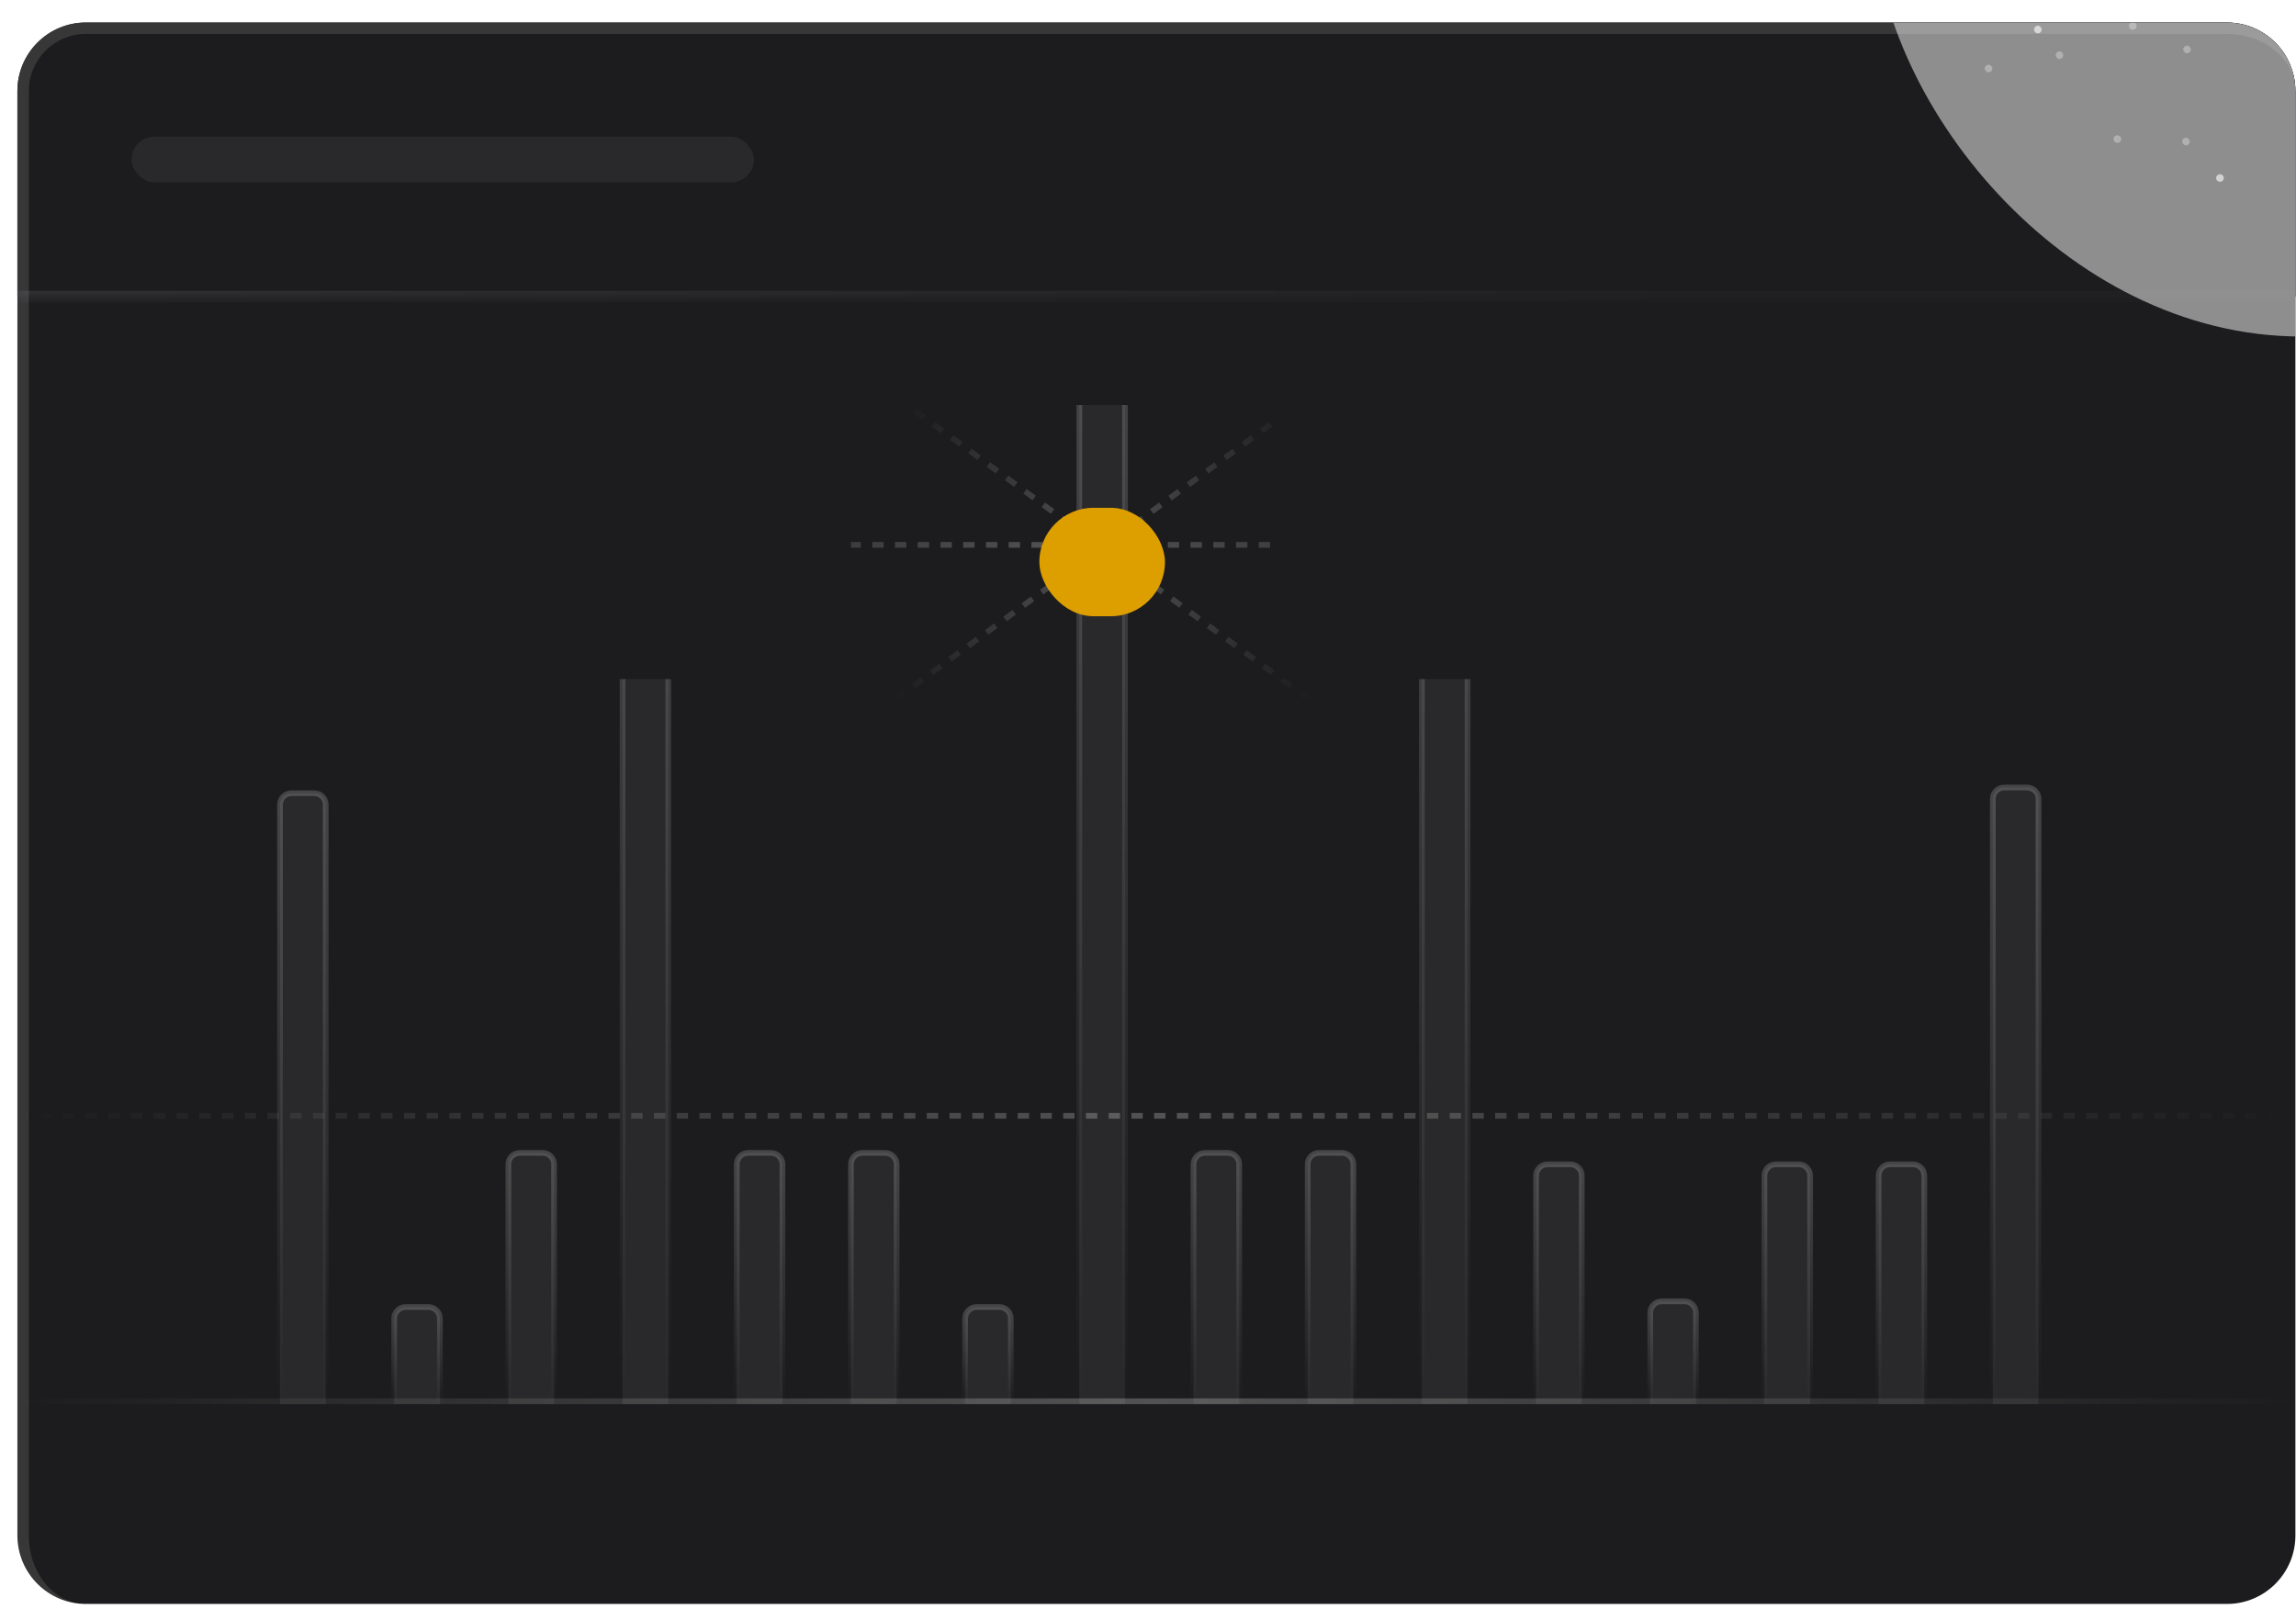 <svg width="204" height="143" viewBox="0 0 204 143" fill="none" xmlns="http://www.w3.org/2000/svg">
<g clip-path="url(#clip0_2095_557)">
<mask id="path-1-outside-1_2095_557" maskUnits="userSpaceOnUse" x="-0.455" y="-0" width="205" height="143" fill="black">
<rect fill="white" x="-0.455" y="-0" width="205" height="143"/>
<path d="M1.545 8.087C1.545 4.725 4.271 2 7.633 2H197.86C201.222 2 203.947 4.725 203.947 8.087V136.427C203.947 139.789 201.222 142.514 197.86 142.514H7.633C4.271 142.514 1.545 139.789 1.545 136.427V8.087Z"/>
</mask>
<path d="M1.545 8.087C1.545 4.725 4.271 2 7.633 2H197.86C201.222 2 203.947 4.725 203.947 8.087V136.427C203.947 139.789 201.222 142.514 197.86 142.514H7.633C4.271 142.514 1.545 139.789 1.545 136.427V8.087Z" fill="#1C1C1E"/>
<path d="M27.924 70.48C28.484 70.48 28.938 70.934 28.938 71.495L28.938 124.758L24.88 124.758L24.88 71.495C24.88 70.934 25.334 70.48 25.895 70.48L27.924 70.48Z" fill="white" fill-opacity="0.06"/>
<path d="M27.924 70.48C28.484 70.48 28.938 70.934 28.938 71.495L28.938 124.758L24.88 124.758L24.88 71.495C24.88 70.934 25.334 70.48 25.895 70.48L27.924 70.48Z" stroke="url(#paint0_linear_2095_557)" stroke-width="0.507"/>
<path d="M38.069 116.135C38.63 116.135 39.084 116.589 39.084 117.149L39.084 124.758L35.026 124.758L35.026 117.149C35.026 116.589 35.48 116.135 36.04 116.135L38.069 116.135Z" fill="white" fill-opacity="0.06"/>
<path d="M38.069 116.135C38.63 116.135 39.084 116.589 39.084 117.149L39.084 124.758L35.026 124.758L35.026 117.149C35.026 116.589 35.48 116.135 36.04 116.135L38.069 116.135Z" stroke="url(#paint1_linear_2095_557)" stroke-width="0.507"/>
<path d="M48.215 102.438C48.775 102.438 49.229 102.893 49.229 103.453L49.229 124.758L45.171 124.758L45.171 103.453C45.171 102.893 45.625 102.438 46.186 102.438L48.215 102.438Z" fill="white" fill-opacity="0.06"/>
<path d="M48.215 102.438C48.775 102.438 49.229 102.893 49.229 103.453L49.229 124.758L45.171 124.758L45.171 103.453C45.171 102.893 45.625 102.438 46.186 102.438L48.215 102.438Z" stroke="url(#paint2_linear_2095_557)" stroke-width="0.507"/>
<path d="M58.36 45.117C58.92 45.117 59.375 45.571 59.375 46.131L59.375 124.759L55.316 124.759L55.316 46.131C55.316 45.571 55.771 45.117 56.331 45.117L58.36 45.117Z" fill="white" fill-opacity="0.06"/>
<path d="M58.36 45.117C58.92 45.117 59.375 45.571 59.375 46.131L59.375 124.759L55.316 124.759L55.316 46.131C55.316 45.571 55.771 45.117 56.331 45.117L58.36 45.117Z" stroke="url(#paint3_linear_2095_557)" stroke-width="0.507"/>
<path d="M68.506 102.438C69.066 102.438 69.52 102.893 69.52 103.453L69.52 124.758L65.462 124.758L65.462 103.453C65.462 102.893 65.916 102.438 66.477 102.438L68.506 102.438Z" fill="white" fill-opacity="0.06"/>
<path d="M68.506 102.438C69.066 102.438 69.52 102.893 69.52 103.453L69.52 124.758L65.462 124.758L65.462 103.453C65.462 102.893 65.916 102.438 66.477 102.438L68.506 102.438Z" stroke="url(#paint4_linear_2095_557)" stroke-width="0.507"/>
<path d="M78.651 102.438C79.211 102.438 79.666 102.893 79.666 103.453L79.666 124.758L75.607 124.758L75.607 103.453C75.607 102.893 76.062 102.438 76.622 102.438L78.651 102.438Z" fill="white" fill-opacity="0.06"/>
<path d="M78.651 102.438C79.211 102.438 79.666 102.893 79.666 103.453L79.666 124.758L75.607 124.758L75.607 103.453C75.607 102.893 76.062 102.438 76.622 102.438L78.651 102.438Z" stroke="url(#paint5_linear_2095_557)" stroke-width="0.507"/>
<path d="M88.796 116.135C89.357 116.135 89.811 116.589 89.811 117.149L89.811 124.758L85.753 124.758L85.753 117.149C85.753 116.589 86.207 116.135 86.767 116.135L88.796 116.135Z" fill="white" fill-opacity="0.06"/>
<path d="M88.796 116.135C89.357 116.135 89.811 116.589 89.811 117.149L89.811 124.758L85.753 124.758L85.753 117.149C85.753 116.589 86.207 116.135 86.767 116.135L88.796 116.135Z" stroke="url(#paint6_linear_2095_557)" stroke-width="0.507"/>
<path d="M98.942 28.884C99.502 28.884 99.957 29.338 99.957 29.898L99.957 124.758L95.898 124.758L95.898 29.898C95.898 29.338 96.353 28.884 96.913 28.884L98.942 28.884Z" fill="white" fill-opacity="0.06"/>
<path d="M98.942 28.884C99.502 28.884 99.957 29.338 99.957 29.898L99.957 124.758L95.898 124.758L95.898 29.898C95.898 29.338 96.353 28.884 96.913 28.884L98.942 28.884Z" stroke="url(#paint7_linear_2095_557)" stroke-width="0.507"/>
<path d="M109.087 102.438C109.648 102.438 110.102 102.893 110.102 103.453L110.102 124.758L106.044 124.758L106.044 103.453C106.044 102.893 106.498 102.438 107.058 102.438L109.087 102.438Z" fill="white" fill-opacity="0.06"/>
<path d="M109.087 102.438C109.648 102.438 110.102 102.893 110.102 103.453L110.102 124.758L106.044 124.758L106.044 103.453C106.044 102.893 106.498 102.438 107.058 102.438L109.087 102.438Z" stroke="url(#paint8_linear_2095_557)" stroke-width="0.507"/>
<path d="M119.233 102.438C119.793 102.438 120.247 102.893 120.247 103.453L120.247 124.758L116.189 124.758L116.189 103.453C116.189 102.893 116.643 102.438 117.204 102.438L119.233 102.438Z" fill="white" fill-opacity="0.06"/>
<path d="M119.233 102.438C119.793 102.438 120.247 102.893 120.247 103.453L120.247 124.758L116.189 124.758L116.189 103.453C116.189 102.893 116.643 102.438 117.204 102.438L119.233 102.438Z" stroke="url(#paint9_linear_2095_557)" stroke-width="0.507"/>
<path d="M129.378 45.117C129.939 45.117 130.393 45.571 130.393 46.131L130.393 124.759L126.335 124.759L126.335 46.131C126.335 45.571 126.789 45.117 127.349 45.117L129.378 45.117Z" fill="white" fill-opacity="0.06"/>
<path d="M129.378 45.117C129.939 45.117 130.393 45.571 130.393 46.131L130.393 124.759L126.335 124.759L126.335 46.131C126.335 45.571 126.789 45.117 127.349 45.117L129.378 45.117Z" stroke="url(#paint10_linear_2095_557)" stroke-width="0.507"/>
<path d="M139.524 103.453C140.084 103.453 140.538 103.907 140.538 104.468L140.538 124.759L136.48 124.759L136.48 104.468C136.48 103.907 136.934 103.453 137.495 103.453L139.524 103.453Z" fill="white" fill-opacity="0.06"/>
<path d="M139.524 103.453C140.084 103.453 140.538 103.907 140.538 104.468L140.538 124.759L136.48 124.759L136.48 104.468C136.48 103.907 136.934 103.453 137.495 103.453L139.524 103.453Z" stroke="url(#paint11_linear_2095_557)" stroke-width="0.507"/>
<path d="M149.669 115.627C150.23 115.627 150.684 116.082 150.684 116.642L150.684 124.758L146.626 124.758L146.626 116.642C146.626 116.082 147.08 115.627 147.64 115.627L149.669 115.627Z" fill="white" fill-opacity="0.06"/>
<path d="M149.669 115.627C150.23 115.627 150.684 116.082 150.684 116.642L150.684 124.758L146.626 124.758L146.626 116.642C146.626 116.082 147.08 115.627 147.64 115.627L149.669 115.627Z" stroke="url(#paint12_linear_2095_557)" stroke-width="0.507"/>
<path d="M159.815 103.453C160.375 103.453 160.829 103.907 160.829 104.468L160.829 124.759L156.771 124.759L156.771 104.468C156.771 103.907 157.225 103.453 157.786 103.453L159.815 103.453Z" fill="white" fill-opacity="0.06"/>
<path d="M159.815 103.453C160.375 103.453 160.829 103.907 160.829 104.468L160.829 124.759L156.771 124.759L156.771 104.468C156.771 103.907 157.225 103.453 157.786 103.453L159.815 103.453Z" stroke="url(#paint13_linear_2095_557)" stroke-width="0.507"/>
<path d="M169.96 103.453C170.52 103.453 170.975 103.907 170.975 104.468L170.975 124.759L166.916 124.759L166.916 104.468C166.916 103.907 167.371 103.453 167.931 103.453L169.96 103.453Z" fill="white" fill-opacity="0.06"/>
<path d="M169.96 103.453C170.52 103.453 170.975 103.907 170.975 104.468L170.975 124.759L166.916 124.759L166.916 104.468C166.916 103.907 167.371 103.453 167.931 103.453L169.96 103.453Z" stroke="url(#paint14_linear_2095_557)" stroke-width="0.507"/>
<path d="M180.106 69.973C180.666 69.973 181.12 70.427 181.12 70.987L181.12 124.758L177.062 124.758L177.062 70.987C177.062 70.427 177.516 69.973 178.076 69.973L180.106 69.973Z" fill="white" fill-opacity="0.06"/>
<path d="M180.106 69.973C180.666 69.973 181.12 70.427 181.12 70.987L181.12 124.758L177.062 124.758L177.062 70.987C177.062 70.427 177.516 69.973 178.076 69.973L180.106 69.973Z" stroke="url(#paint15_linear_2095_557)" stroke-width="0.507"/>
<g filter="url(#filter16_f_2095_557)">
<rect width="24.856" height="15.218" transform="matrix(-1 0 0 1 111.116 20.769)" fill="#1C1C1E"/>
</g>
<line x1="1.545" y1="124.505" x2="203.947" y2="124.505" stroke="url(#paint16_linear_2095_557)" stroke-width="0.507"/>
<line x1="1.545" y1="99.142" x2="203.947" y2="99.142" stroke="url(#paint17_linear_2095_557)" stroke-width="0.507" stroke-dasharray="1.01 1.01"/>
<line x1="47.2" y1="48.414" x2="143.582" y2="48.414" stroke="url(#paint18_linear_2095_557)" stroke-width="0.507" stroke-dasharray="1.01 1.01"/>
<line x1="79.516" y1="62.16" x2="115.532" y2="35.781" stroke="url(#paint19_linear_2095_557)" stroke-width="0.507" stroke-dasharray="1.01 1.01"/>
<line y1="-0.254" x2="44.643" y2="-0.254" transform="matrix(-0.807 -0.591 -0.591 0.807 116.189 62.364)" stroke="url(#paint20_linear_2095_557)" stroke-width="0.507" stroke-dasharray="1.01 1.01"/>
<g filter="url(#filter17_f_2095_557)">
<rect width="38.045" height="30.436" transform="matrix(-1 0 0 1 75.607 29.898)" fill="#1C1C1E"/>
</g>
<g filter="url(#filter18_f_2095_557)">
<rect width="38.045" height="30.436" transform="matrix(-1 0 0 1 151.698 29.898)" fill="#1C1C1E"/>
</g>
<mask id="path-24-inside-2_2095_557" fill="white">
<path d="M1.545 1.999H203.947V26.348H1.545V1.999Z"/>
</mask>
<path d="M1.545 1.999H203.947V26.348H1.545V1.999Z" fill="#1C1C1E"/>
<path d="M203.947 25.841H1.545V26.855H203.947V25.841Z" fill="url(#paint21_linear_2095_557)" mask="url(#path-24-inside-2_2095_557)"/>
<rect x="11.691" y="12.144" width="55.293" height="4.058" rx="2.029" fill="white" fill-opacity="0.06"/>
<g opacity="0.5" filter="url(#filter20_f_2095_557)">
<rect x="166.409" y="-46.192" width="76.091" height="76.091" rx="38.045" fill="white"/>
</g>
<g opacity="0.6" filter="url(#filter21_f_2095_557)">
<rect x="197.724" y="15.847" width="0.678" height="0.678" rx="0.339" transform="rotate(138.383 197.724 15.847)" fill="white"/>
</g>
<g opacity="0.6" filter="url(#filter22_f_2095_557)">
<rect width="0.678" height="0.678" rx="0.339" transform="matrix(0.231 -0.973 -0.973 -0.231 181.315 3.032)" fill="white"/>
</g>
<g opacity="0.3" filter="url(#filter23_f_2095_557)">
<rect x="188.607" y="12.386" width="0.678" height="0.678" rx="0.339" transform="rotate(138.383 188.607 12.386)" fill="white"/>
</g>
<g opacity="0.3" filter="url(#filter24_f_2095_557)">
<rect x="189.976" y="2.333" width="0.678" height="0.678" rx="0.339" transform="rotate(138.383 189.976 2.333)" fill="white"/>
</g>
<g opacity="0.3" filter="url(#filter25_f_2095_557)">
<rect width="0.678" height="0.678" rx="0.339" transform="matrix(0.231 -0.973 -0.973 -0.231 176.933 6.5)" fill="white"/>
</g>
<g opacity="0.3" filter="url(#filter26_f_2095_557)">
<rect width="0.678" height="0.678" rx="0.339" transform="matrix(0.231 -0.973 -0.973 -0.231 183.238 5.31)" fill="white"/>
</g>
<g opacity="0.3" filter="url(#filter27_f_2095_557)">
<rect width="0.678" height="0.678" rx="0.339" transform="matrix(0.231 -0.973 -0.973 -0.231 194.57 4.805)" fill="white"/>
</g>
<g opacity="0.3" filter="url(#filter28_f_2095_557)">
<rect width="0.678" height="0.678" rx="0.339" transform="matrix(0.231 -0.973 -0.973 -0.231 194.48 12.985)" fill="white"/>
</g>
<g filter="url(#filter29_f_2095_557)">
<rect x="92.347" y="45.117" width="11.16" height="9.638" rx="4.819" fill="#DD9F00"/>
</g>
</g>
<path d="M0.531 8.087C0.531 4.165 3.71 0.985 7.633 0.985H196.845C200.768 0.985 203.947 4.165 203.947 8.087C203.947 5.285 201.222 3.014 197.86 3.014H7.633C4.831 3.014 2.56 5.285 2.56 8.087H0.531ZM203.947 142.514H1.545H203.947ZM7.633 142.514C3.71 142.514 0.531 139.334 0.531 135.412V8.087C0.531 4.165 3.71 0.985 7.633 0.985V3.014C4.831 3.014 2.56 5.285 2.56 8.087V136.427C2.56 139.789 4.831 142.514 7.633 142.514ZM203.947 2V142.514V2Z" fill="white" fill-opacity="0.12" mask="url(#path-1-outside-1_2095_557)"/>
<defs>
<filter id="filter16_f_2095_557" x="80.173" y="14.681" width="37.031" height="27.393" filterUnits="userSpaceOnUse" color-interpolation-filters="sRGB">
<feFlood flood-opacity="0" result="BackgroundImageFix"/>
<feBlend mode="normal" in="SourceGraphic" in2="BackgroundImageFix" result="shape"/>
<feGaussianBlur stdDeviation="3.044" result="effect1_foregroundBlur_2095_557"/>
</filter>
<filter id="filter17_f_2095_557" x="22.344" y="14.68" width="68.482" height="60.873" filterUnits="userSpaceOnUse" color-interpolation-filters="sRGB">
<feFlood flood-opacity="0" result="BackgroundImageFix"/>
<feBlend mode="normal" in="SourceGraphic" in2="BackgroundImageFix" result="shape"/>
<feGaussianBlur stdDeviation="7.609" result="effect1_foregroundBlur_2095_557"/>
</filter>
<filter id="filter18_f_2095_557" x="98.434" y="14.68" width="68.482" height="60.873" filterUnits="userSpaceOnUse" color-interpolation-filters="sRGB">
<feFlood flood-opacity="0" result="BackgroundImageFix"/>
<feBlend mode="normal" in="SourceGraphic" in2="BackgroundImageFix" result="shape"/>
<feGaussianBlur stdDeviation="7.609" result="effect1_foregroundBlur_2095_557"/>
</filter>
<filter id="filter20_f_2095_557" x="39.591" y="-173.011" width="329.727" height="329.727" filterUnits="userSpaceOnUse" color-interpolation-filters="sRGB">
<feFlood flood-opacity="0" result="BackgroundImageFix"/>
<feBlend mode="normal" in="SourceGraphic" in2="BackgroundImageFix" result="shape"/>
<feGaussianBlur stdDeviation="63.409" result="effect1_foregroundBlur_2095_557"/>
</filter>
<filter id="filter21_f_2095_557" x="196.088" y="14.662" width="2.315" height="2.315" filterUnits="userSpaceOnUse" color-interpolation-filters="sRGB">
<feFlood flood-opacity="0" result="BackgroundImageFix"/>
<feBlend mode="normal" in="SourceGraphic" in2="BackgroundImageFix" result="shape"/>
<feGaussianBlur stdDeviation="0.339" result="effect1_foregroundBlur_2095_557"/>
</filter>
<filter id="filter22_f_2095_557" x="179.976" y="1.536" width="2.174" height="2.174" filterUnits="userSpaceOnUse" color-interpolation-filters="sRGB">
<feFlood flood-opacity="0" result="BackgroundImageFix"/>
<feBlend mode="normal" in="SourceGraphic" in2="BackgroundImageFix" result="shape"/>
<feGaussianBlur stdDeviation="0.339" result="effect1_foregroundBlur_2095_557"/>
</filter>
<filter id="filter23_f_2095_557" x="186.971" y="11.201" width="2.315" height="2.315" filterUnits="userSpaceOnUse" color-interpolation-filters="sRGB">
<feFlood flood-opacity="0" result="BackgroundImageFix"/>
<feBlend mode="normal" in="SourceGraphic" in2="BackgroundImageFix" result="shape"/>
<feGaussianBlur stdDeviation="0.339" result="effect1_foregroundBlur_2095_557"/>
</filter>
<filter id="filter24_f_2095_557" x="188.34" y="1.148" width="2.315" height="2.315" filterUnits="userSpaceOnUse" color-interpolation-filters="sRGB">
<feFlood flood-opacity="0" result="BackgroundImageFix"/>
<feBlend mode="normal" in="SourceGraphic" in2="BackgroundImageFix" result="shape"/>
<feGaussianBlur stdDeviation="0.339" result="effect1_foregroundBlur_2095_557"/>
</filter>
<filter id="filter25_f_2095_557" x="175.594" y="5.004" width="2.174" height="2.174" filterUnits="userSpaceOnUse" color-interpolation-filters="sRGB">
<feFlood flood-opacity="0" result="BackgroundImageFix"/>
<feBlend mode="normal" in="SourceGraphic" in2="BackgroundImageFix" result="shape"/>
<feGaussianBlur stdDeviation="0.339" result="effect1_foregroundBlur_2095_557"/>
</filter>
<filter id="filter26_f_2095_557" x="181.899" y="3.814" width="2.174" height="2.174" filterUnits="userSpaceOnUse" color-interpolation-filters="sRGB">
<feFlood flood-opacity="0" result="BackgroundImageFix"/>
<feBlend mode="normal" in="SourceGraphic" in2="BackgroundImageFix" result="shape"/>
<feGaussianBlur stdDeviation="0.339" result="effect1_foregroundBlur_2095_557"/>
</filter>
<filter id="filter27_f_2095_557" x="193.231" y="3.31" width="2.174" height="2.174" filterUnits="userSpaceOnUse" color-interpolation-filters="sRGB">
<feFlood flood-opacity="0" result="BackgroundImageFix"/>
<feBlend mode="normal" in="SourceGraphic" in2="BackgroundImageFix" result="shape"/>
<feGaussianBlur stdDeviation="0.339" result="effect1_foregroundBlur_2095_557"/>
</filter>
<filter id="filter28_f_2095_557" x="193.141" y="11.489" width="2.174" height="2.174" filterUnits="userSpaceOnUse" color-interpolation-filters="sRGB">
<feFlood flood-opacity="0" result="BackgroundImageFix"/>
<feBlend mode="normal" in="SourceGraphic" in2="BackgroundImageFix" result="shape"/>
<feGaussianBlur stdDeviation="0.339" result="effect1_foregroundBlur_2095_557"/>
</filter>
<filter id="filter29_f_2095_557" x="72.056" y="24.826" width="51.742" height="50.22" filterUnits="userSpaceOnUse" color-interpolation-filters="sRGB">
<feFlood flood-opacity="0" result="BackgroundImageFix"/>
<feBlend mode="normal" in="SourceGraphic" in2="BackgroundImageFix" result="shape"/>
<feGaussianBlur stdDeviation="10.146" result="effect1_foregroundBlur_2095_557"/>
</filter>
<linearGradient id="paint0_linear_2095_557" x1="26.909" y1="70.48" x2="26.909" y2="124.758" gradientUnits="userSpaceOnUse">
<stop stop-color="white" stop-opacity="0.18"/>
<stop offset="1" stop-color="white" stop-opacity="0"/>
</linearGradient>
<linearGradient id="paint1_linear_2095_557" x1="37.055" y1="116.135" x2="37.055" y2="124.758" gradientUnits="userSpaceOnUse">
<stop stop-color="white" stop-opacity="0.18"/>
<stop offset="1" stop-color="white" stop-opacity="0"/>
</linearGradient>
<linearGradient id="paint2_linear_2095_557" x1="47.2" y1="102.438" x2="47.2" y2="124.758" gradientUnits="userSpaceOnUse">
<stop stop-color="white" stop-opacity="0.18"/>
<stop offset="1" stop-color="white" stop-opacity="0"/>
</linearGradient>
<linearGradient id="paint3_linear_2095_557" x1="57.346" y1="45.117" x2="57.346" y2="124.759" gradientUnits="userSpaceOnUse">
<stop stop-color="white" stop-opacity="0.18"/>
<stop offset="1" stop-color="white" stop-opacity="0"/>
</linearGradient>
<linearGradient id="paint4_linear_2095_557" x1="67.491" y1="102.438" x2="67.491" y2="124.758" gradientUnits="userSpaceOnUse">
<stop stop-color="white" stop-opacity="0.18"/>
<stop offset="1" stop-color="white" stop-opacity="0"/>
</linearGradient>
<linearGradient id="paint5_linear_2095_557" x1="77.636" y1="102.438" x2="77.636" y2="124.758" gradientUnits="userSpaceOnUse">
<stop stop-color="white" stop-opacity="0.18"/>
<stop offset="1" stop-color="white" stop-opacity="0"/>
</linearGradient>
<linearGradient id="paint6_linear_2095_557" x1="87.782" y1="116.135" x2="87.782" y2="124.758" gradientUnits="userSpaceOnUse">
<stop stop-color="white" stop-opacity="0.18"/>
<stop offset="1" stop-color="white" stop-opacity="0"/>
</linearGradient>
<linearGradient id="paint7_linear_2095_557" x1="97.927" y1="28.884" x2="97.927" y2="124.758" gradientUnits="userSpaceOnUse">
<stop stop-color="white" stop-opacity="0.18"/>
<stop offset="1" stop-color="white" stop-opacity="0"/>
</linearGradient>
<linearGradient id="paint8_linear_2095_557" x1="108.073" y1="102.438" x2="108.073" y2="124.758" gradientUnits="userSpaceOnUse">
<stop stop-color="white" stop-opacity="0.18"/>
<stop offset="1" stop-color="white" stop-opacity="0"/>
</linearGradient>
<linearGradient id="paint9_linear_2095_557" x1="118.218" y1="102.438" x2="118.218" y2="124.758" gradientUnits="userSpaceOnUse">
<stop stop-color="white" stop-opacity="0.18"/>
<stop offset="1" stop-color="white" stop-opacity="0"/>
</linearGradient>
<linearGradient id="paint10_linear_2095_557" x1="128.364" y1="45.117" x2="128.364" y2="124.759" gradientUnits="userSpaceOnUse">
<stop stop-color="white" stop-opacity="0.18"/>
<stop offset="1" stop-color="white" stop-opacity="0"/>
</linearGradient>
<linearGradient id="paint11_linear_2095_557" x1="138.509" y1="103.453" x2="138.509" y2="124.759" gradientUnits="userSpaceOnUse">
<stop stop-color="white" stop-opacity="0.18"/>
<stop offset="1" stop-color="white" stop-opacity="0"/>
</linearGradient>
<linearGradient id="paint12_linear_2095_557" x1="148.655" y1="115.627" x2="148.655" y2="124.758" gradientUnits="userSpaceOnUse">
<stop stop-color="white" stop-opacity="0.18"/>
<stop offset="1" stop-color="white" stop-opacity="0"/>
</linearGradient>
<linearGradient id="paint13_linear_2095_557" x1="158.8" y1="103.453" x2="158.8" y2="124.759" gradientUnits="userSpaceOnUse">
<stop stop-color="white" stop-opacity="0.18"/>
<stop offset="1" stop-color="white" stop-opacity="0"/>
</linearGradient>
<linearGradient id="paint14_linear_2095_557" x1="168.946" y1="103.453" x2="168.946" y2="124.759" gradientUnits="userSpaceOnUse">
<stop stop-color="white" stop-opacity="0.18"/>
<stop offset="1" stop-color="white" stop-opacity="0"/>
</linearGradient>
<linearGradient id="paint15_linear_2095_557" x1="179.091" y1="69.973" x2="179.091" y2="124.758" gradientUnits="userSpaceOnUse">
<stop stop-color="white" stop-opacity="0.18"/>
<stop offset="1" stop-color="white" stop-opacity="0"/>
</linearGradient>
<linearGradient id="paint16_linear_2095_557" x1="1.545" y1="125.259" x2="203.947" y2="125.259" gradientUnits="userSpaceOnUse">
<stop stop-color="white" stop-opacity="0"/>
<stop offset="0.5" stop-color="white" stop-opacity="0.24"/>
<stop offset="1" stop-color="white" stop-opacity="0"/>
</linearGradient>
<linearGradient id="paint17_linear_2095_557" x1="1.545" y1="99.895" x2="203.947" y2="99.895" gradientUnits="userSpaceOnUse">
<stop stop-color="white" stop-opacity="0"/>
<stop offset="0.5" stop-color="white" stop-opacity="0.24"/>
<stop offset="1" stop-color="white" stop-opacity="0"/>
</linearGradient>
<linearGradient id="paint18_linear_2095_557" x1="47.2" y1="49.168" x2="143.582" y2="49.168" gradientUnits="userSpaceOnUse">
<stop stop-color="white" stop-opacity="0"/>
<stop offset="0.5" stop-color="white" stop-opacity="0.24"/>
<stop offset="1" stop-color="white" stop-opacity="0"/>
</linearGradient>
<linearGradient id="paint19_linear_2095_557" x1="79.961" y1="62.768" x2="115.977" y2="36.389" gradientUnits="userSpaceOnUse">
<stop stop-color="white" stop-opacity="0"/>
<stop offset="0.5" stop-color="white" stop-opacity="0.24"/>
<stop offset="1" stop-color="white" stop-opacity="0"/>
</linearGradient>
<linearGradient id="paint20_linear_2095_557" x1="0" y1="0.5" x2="44.643" y2="0.5" gradientUnits="userSpaceOnUse">
<stop stop-color="white" stop-opacity="0"/>
<stop offset="0.5" stop-color="white" stop-opacity="0.24"/>
<stop offset="1" stop-color="white" stop-opacity="0"/>
</linearGradient>
<linearGradient id="paint21_linear_2095_557" x1="1.545" y1="14.174" x2="203.947" y2="14.174" gradientUnits="userSpaceOnUse">
<stop stop-color="white" stop-opacity="0.12"/>
<stop offset="0.741" stop-color="white" stop-opacity="0.03"/>
</linearGradient>
<clipPath id="clip0_2095_557">
<path d="M1.545 8.087C1.545 4.725 4.271 2 7.633 2H197.86C201.222 2 203.947 4.725 203.947 8.087V136.427C203.947 139.789 201.222 142.514 197.86 142.514H7.633C4.271 142.514 1.545 139.789 1.545 136.427V8.087Z" fill="white"/>
</clipPath>
</defs>
</svg>
